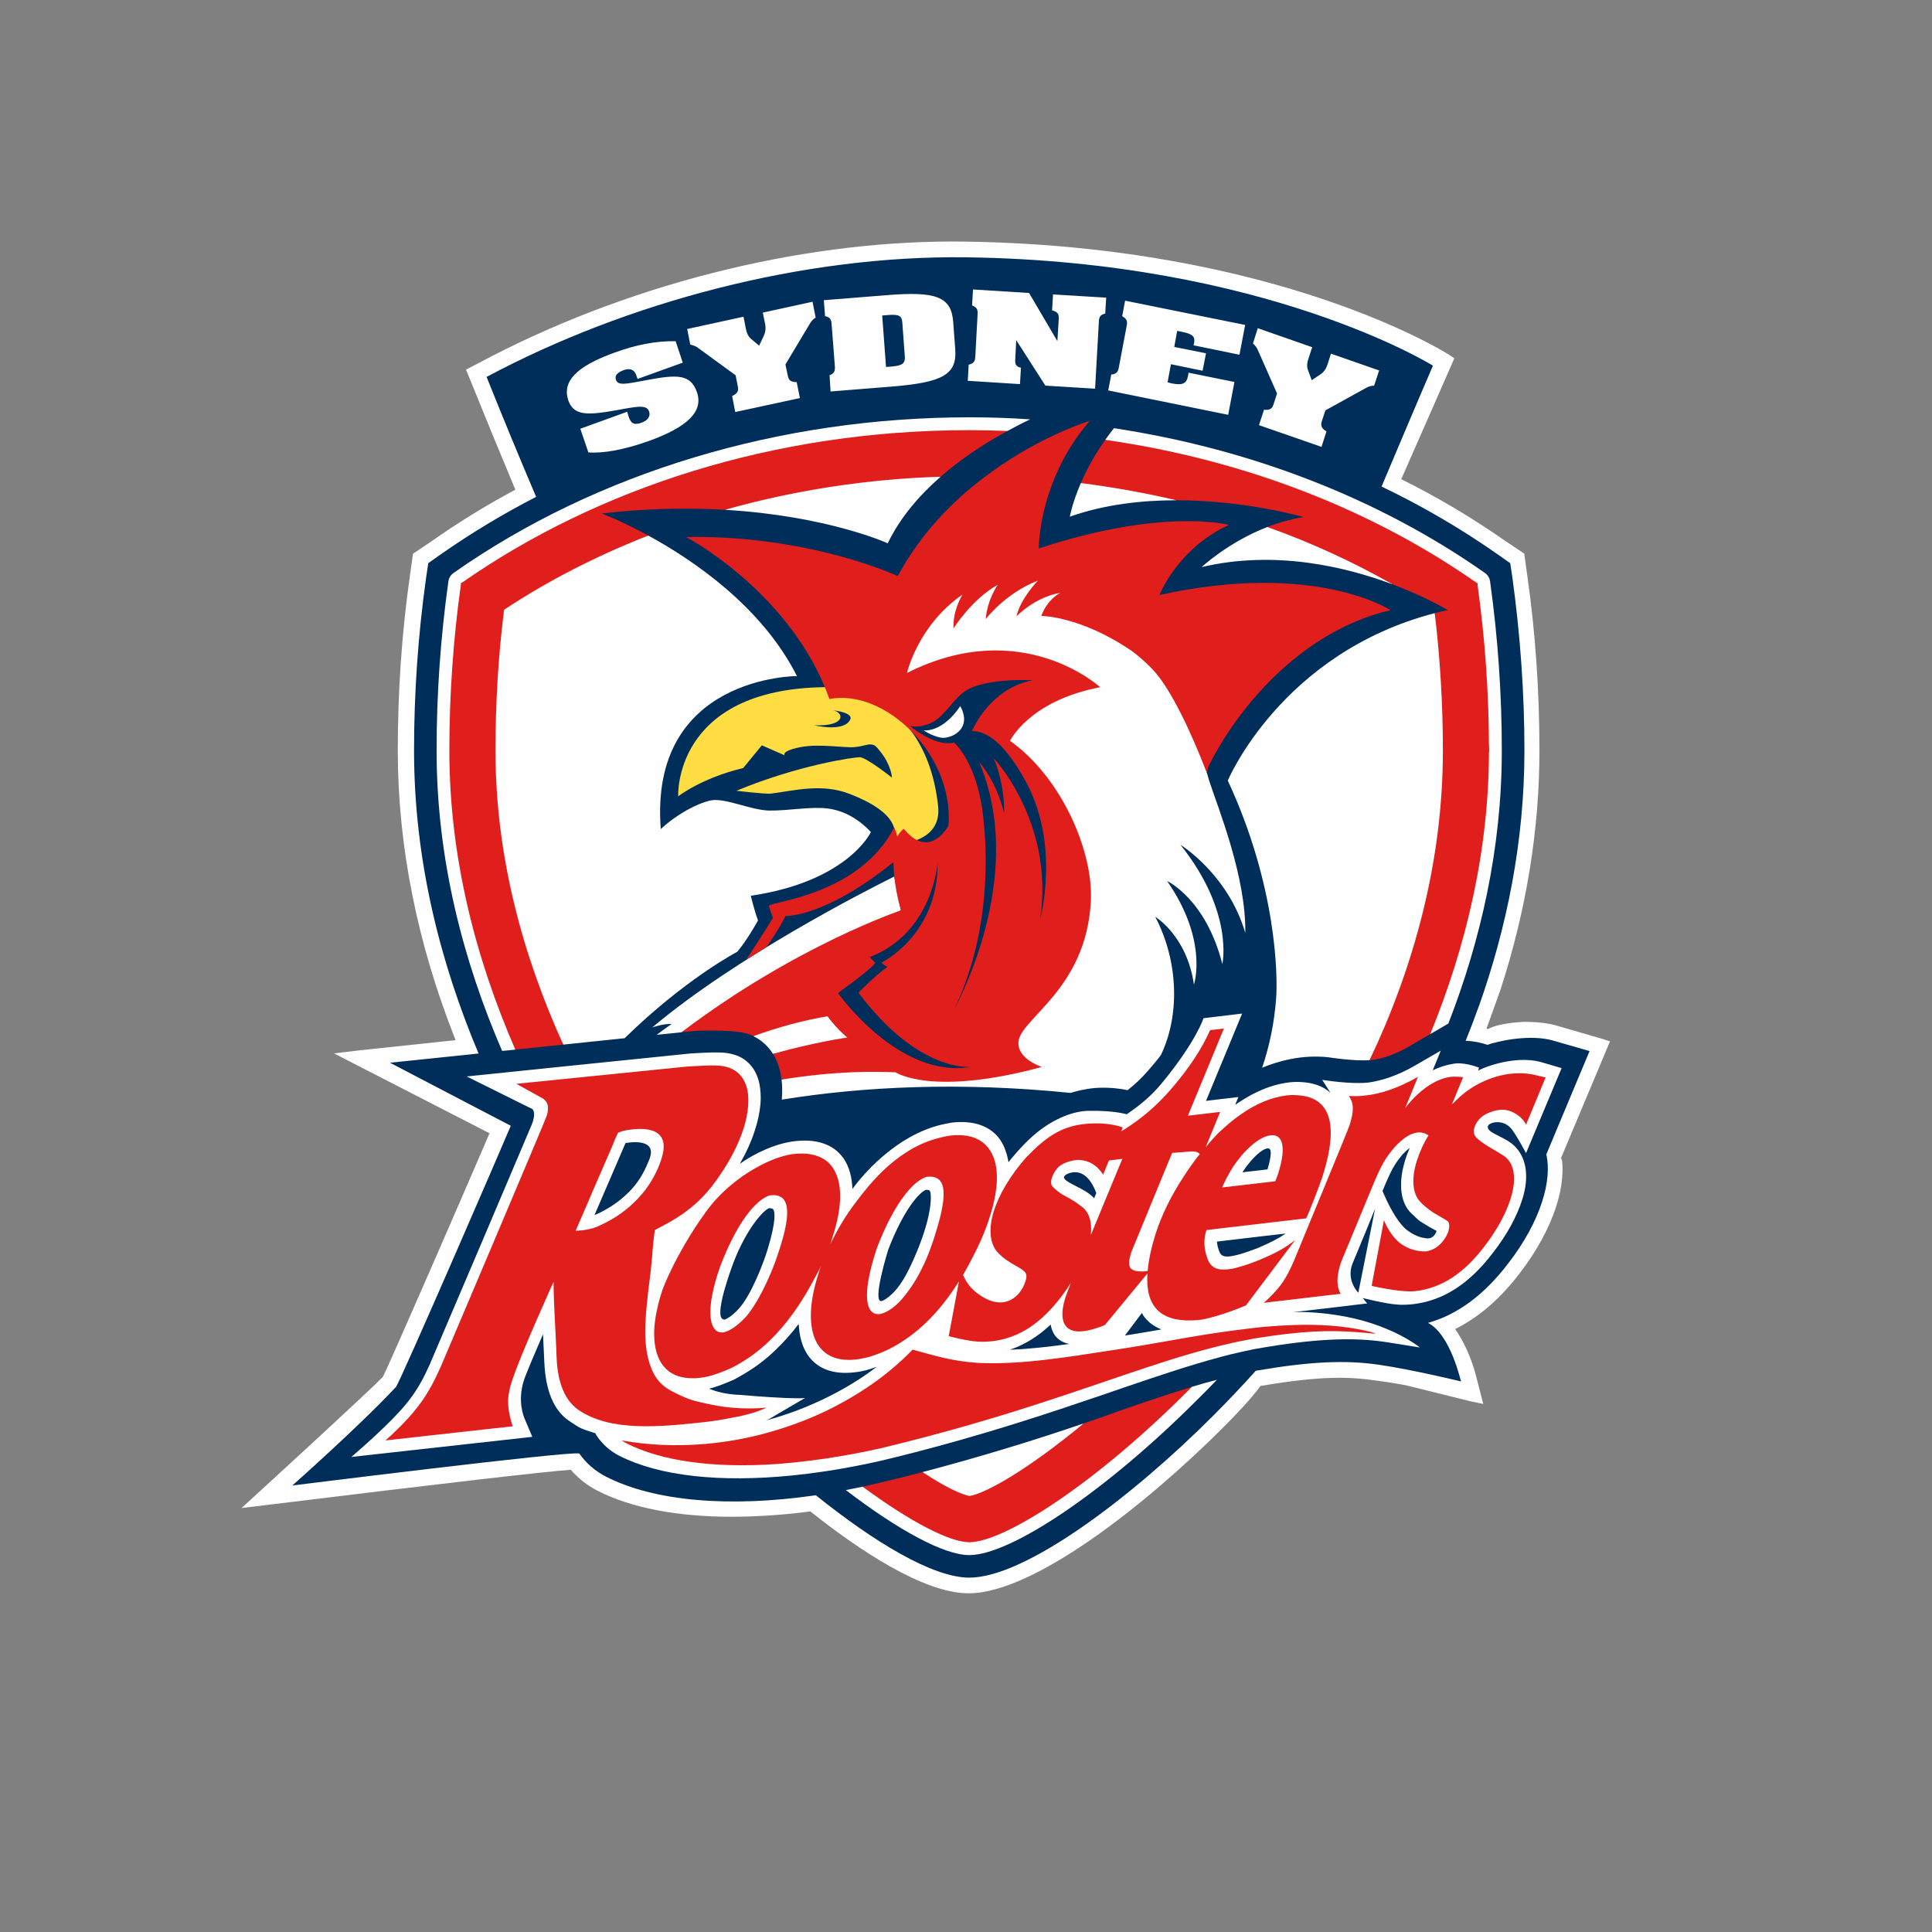 <?xml version="1.0" encoding="UTF-8"?>
<svg width="48px" height="48px" viewBox="0 0 48 48" version="1.1" xmlns="http://www.w3.org/2000/svg" xmlns:xlink="http://www.w3.org/1999/xlink">
    <rect x="0" y="0" width="48" height="48" fill="#808080" stroke="none"/>
    <title>Teams/NRL/SYD</title>
    <g id="Teams/NRL/SYD" stroke="none" stroke-width="1" fill="none" fill-rule="evenodd">
        <g id="roosters-badge" transform="translate(6, 6)">
            <path d="M18.065,33.585 C16.937,33.585 15.317,32.493 14.133,31.551 C13.488,31.636 12.838,31.681 12.187,31.684 C10.831,31.684 9.681,31.462 8.861,31.045 C8.602,30.915 8.371,30.736 8.182,30.516 C7.581,30.556 4.983,30.857 0.791,31.371 L0,31.467 L0.453,31.053 C0.993,30.559 3.234,28.501 3.511,28.21 C3.659,27.933 5.577,23.522 6.162,22.156 L2.297,20.171 L2.933,20.095 C3.007,20.087 4.667,19.91 5.319,19.842 C4.362,17.431 3.883,15.015 3.883,12.646 C3.883,11.177 3.982,9.721 4.183,8.313 L4.26,7.758 L4.712,7.454 C5.382,6.982 6.081,6.552 6.804,6.166 C6.434,5.283 6.07,4.398 5.712,3.511 L5.577,3.183 L5.89,3.021 C9.487,1.099 13.785,0 17.687,0 L18.004,0.003 C25.761,0.122 29.95,2.781 29.992,2.808 L30.133,2.901 C30.133,2.901 29.096,5.27 28.814,5.905 C29.72,6.355 30.591,6.873 31.419,7.454 C31.419,7.454 31.867,7.75 31.87,7.755 L31.914,8.079 L31.947,8.313 C32.149,9.728 32.247,11.188 32.247,12.646 C32.247,14.608 31.924,16.609 31.276,18.599 L30.932,19.557 L30.971,19.566 C31.103,19.489 31.333,19.441 31.568,19.41 C31.568,19.41 31.829,19.387 31.85,19.387 C32.122,19.387 32.45,19.406 32.725,19.496 L33.79,19.805 L34,19.872 L32.781,22.777 C32.811,22.789 32.821,22.909 32.821,23.037 C32.821,23.334 32.769,23.647 32.663,23.971 C32.491,24.516 32.174,25.091 31.756,25.635 C31.274,26.266 30.739,26.73 30.153,27.019 C30.375,27.338 30.559,27.751 30.67,28.177 L30.851,28.881 L30.542,28.817 C30.497,28.804 29.069,28.451 29.069,28.451 C28.83,28.385 28.249,28.306 28.184,28.299 C27.889,28.254 27.591,28.231 27.293,28.23 C26.76,28.23 26.136,28.295 25.316,28.434 C25.084,28.753 24.735,29.118 24.394,29.461 C22.492,31.363 19.692,33.585 18.065,33.585" id="Path" fill="#FEFEFE"></path>
            <path d="M33.492,20.114 L32.636,19.867 C32.02,19.669 31.169,19.881 30.955,19.958 C30.781,19.899 30.599,19.865 30.414,19.858 C30.518,19.602 30.619,19.339 30.713,19.075 L30.747,18.986 L30.747,18.987 C31.433,17.047 31.874,14.913 31.874,12.647 C31.874,11.21 31.769,9.769 31.578,8.371 L31.521,7.992 L31.207,7.771 C30.294,7.132 29.33,6.569 28.325,6.088 C28.728,5.135 29.149,4.134 29.601,3.085 C29.601,3.085 25.449,0.492 18.012,0.393 C13.963,0.338 9.582,1.501 6.089,3.364 C6.488,4.362 6.899,5.356 7.32,6.344 C6.5,6.766 5.708,7.243 4.952,7.771 L4.64,7.992 L4.584,8.371 C4.386,9.787 4.287,11.216 4.287,12.647 C4.287,15.38 4.941,17.921 5.89,20.174 C4.651,20.304 3.688,20.403 3.688,20.403 L6.69,21.97 C6.537,22.342 3.97,28.274 3.838,28.458 C2.916,29.445 1.262,30.907 1.262,30.907 C1.262,30.907 8.171,30.042 8.392,30.112 C8.564,30.357 8.794,30.555 9.062,30.69 C10.242,31.292 12.094,31.465 14.269,31.149 C15.727,32.319 17.177,33.196 18.081,33.196 C19.487,33.196 22.136,31.18 24.132,29.182 C24.498,28.816 24.854,28.441 25.2,28.056 C26.556,27.823 27.431,27.787 28.253,27.906 C29.103,28.029 30.3,28.322 30.3,28.322 C30.289,28.318 30.047,27.164 29.479,26.866 C30.211,26.662 30.879,26.167 31.468,25.392 C31.862,24.887 32.156,24.351 32.316,23.847 C32.457,23.411 32.491,23.009 32.419,22.678 L33.492,20.114 Z" id="Path" fill="#002E5A"></path>
            <path d="M18.081,32.316 L15.432,30.936 C15.293,30.966 15.153,30.992 15.014,31.02 C16.318,32.018 17.455,32.636 18.081,32.636 C19.127,32.636 21.507,31.018 23.735,28.786 C23.889,28.637 24.054,28.467 24.234,28.28 C24.028,28.333 23.822,28.39 23.613,28.455 L18.081,32.316 Z M20.924,29.365 C19.604,29.815 18.268,30.219 16.919,30.574 L18.174,32.094 L20.924,29.365 Z M30.979,21.954 C30.99,21.937 31.053,21.897 31.124,21.887 C31.124,21.887 31.394,21.821 31.578,22.081 C31.713,22.27 31.914,22.649 31.914,22.649 L32.798,20.537 L32.369,20.411 C31.752,20.201 30.97,20.469 30.721,20.599 L30.748,20.527 C30.748,20.527 30.446,20.402 30.182,20.42 C30.158,20.42 30.13,20.427 30.107,20.429 C29.93,20.458 29.758,20.513 29.596,20.591 L29.796,20.102 L29.682,20.169 L29.211,20.441 L29.148,20.477 C28.741,20.713 28.353,20.846 27.989,20.897 C27.917,20.904 27.838,20.907 27.754,20.907 C27.352,20.91 26.851,20.829 26.851,20.829 L27.055,21.152 C26.863,20.973 26.607,20.902 26.352,20.885 C26.238,20.876 26.122,20.879 26.008,20.894 C25.7,20.933 25.398,21.038 25.091,21.201 C24.955,21.275 24.823,21.356 24.688,21.449 L24.767,21.255 L23.963,21.351 L24.86,19.182 L23.901,19.297 C23.901,19.297 23.718,19.876 22.877,20.897 C22.622,21.212 22.323,21.461 21.993,21.684 C21.993,21.684 21.677,21.585 21.039,21.598 C20.598,21.607 20.069,21.854 19.637,22.245 C19.508,22.359 19.377,22.499 19.267,22.622 C19.171,22.73 19.091,22.827 19.055,22.876 C19.042,22.787 19.021,22.699 18.991,22.614 C18.96,22.51 18.913,22.413 18.853,22.323 C18.616,21.979 18.2,21.828 17.648,21.89 C17.558,21.906 17.469,21.926 17.38,21.944 C16.824,22.081 16.352,22.378 15.988,22.683 C15.482,23.101 15.188,23.53 15.178,23.54 C15.167,23.237 15.095,22.983 14.96,22.781 C14.955,22.777 14.95,22.772 14.947,22.766 C14.707,22.432 14.296,22.291 13.757,22.351 C13.263,22.405 12.734,22.664 12.381,22.914 C12.542,22.633 12.671,22.351 12.756,22.077 C12.828,21.863 12.875,21.64 12.895,21.415 C12.907,21.251 12.898,21.086 12.867,20.924 C12.817,20.694 12.716,20.509 12.564,20.38 C12.494,20.318 12.414,20.268 12.328,20.233 C12.148,20.165 12.005,20.144 11.736,20.147 C11.591,20.149 11.406,20.158 11.157,20.173 C11.131,20.173 5.595,20.744 5.595,20.744 C5.595,20.744 6.97,21.426 7.127,21.505 C7.159,21.519 7.19,21.534 7.221,21.55 C7.221,21.55 7.292,21.596 7.263,21.765 C7.252,21.827 7.234,21.886 7.21,21.944 C7.21,21.944 7.127,22.134 6.996,22.448 C6.535,23.534 5.429,26.144 4.677,27.899 C4.522,28.245 4.392,28.483 4.188,28.757 C3.776,29.315 2.728,30.198 2.728,30.198 L7.225,29.698 L7.03,29.238 C7.013,29.194 6.85,28.804 7.017,28.291 C7.068,28.132 7.337,27.503 7.491,27.147 L7.523,27.831 C7.552,28.543 7.755,29.048 8.148,29.307 C8.448,29.505 8.398,29.481 8.789,29.608 C8.789,29.608 8.96,29.953 9.39,30.17 C10.386,30.676 11.892,30.836 13.679,30.658 C13.933,30.632 14.187,30.601 14.44,30.563 C14.578,30.544 14.719,30.522 14.866,30.496 C15.197,30.438 15.542,30.371 15.893,30.29 C16.046,30.255 16.2,30.214 16.348,30.18 C18.522,29.634 20.139,29.082 21.459,28.633 C21.625,28.574 21.796,28.516 21.962,28.46 C22.763,28.188 23.563,27.916 24.325,27.714 C24.507,27.663 24.689,27.622 24.872,27.58 C24.967,27.558 25.061,27.538 25.154,27.52 C25.353,27.485 25.552,27.452 25.752,27.421 C26.992,27.237 27.781,27.241 28.478,27.35 L29.276,27.478 C29.276,27.478 28.542,26.868 27.18,26.669 C26.932,26.631 26.681,26.607 26.43,26.598 C26.33,26.596 26.23,26.596 26.13,26.598 L26.46,26.562 L27.967,26.384 L27.856,26.249 C27.856,26.249 28.436,26.397 28.732,26.413 C28.851,26.423 28.986,26.414 29.116,26.401 C29.859,26.312 30.508,25.894 31.093,25.123 C31.433,24.688 31.681,24.233 31.816,23.815 C32.015,23.199 31.907,22.723 31.604,22.45 C31.344,22.215 30.872,22.134 30.979,21.954 L30.979,21.954 Z M24.939,17.178 C24.96,15.79 24.273,14.099 24.05,13.422 C24.031,13.361 24.008,13.29 23.989,13.213 L22.143,7.977 L16.756,8.217 L16.534,10.72 L16.51,11.936 L21.103,16.398 L14.891,20.225 L13.418,20.822 C13.437,20.978 13.437,21.146 13.424,21.32 C15.447,20.993 17.858,20.876 20.597,21.153 C20.772,21.099 20.952,21.061 21.134,21.038 C21.134,21.038 21.543,20.984 22.015,21.085 C22.205,20.936 22.379,20.769 22.536,20.586 C22.647,20.459 22.752,20.334 22.841,20.214 C23.303,19.26 23.298,17.917 22.702,16.778 C22.702,16.778 23.489,17.248 23.663,18.461 C23.663,18.461 24.031,17.38 22.997,15.889 C22.997,15.889 23.957,16.33 24.369,17.952 C24.369,17.952 24.664,16.661 23.328,14.989 C23.328,14.989 24.51,15.714 24.939,17.178 Z M25.358,20.527 C25.733,20.374 26.317,20.195 26.999,20.267 C26.999,20.267 27.661,20.372 28.029,20.338 L30.724,14.87 L29.645,9.233 C25.829,10.229 24.504,13.393 24.504,13.393 C25.723,16.013 25.749,18.267 25.704,18.821 C25.66,19.402 25.544,19.975 25.358,20.527 L25.358,20.527 Z M13.204,20.183 L15.647,20.086 L14.58,18.623 L12.718,19.743 C12.923,19.844 13.084,19.991 13.204,20.183 Z M6.803,20.077 L5.455,8.491 L9.074,6.602 L19.031,4.707 C19.216,4.606 19.403,4.508 19.594,4.419 C19.09,4.384 18.585,4.367 18.081,4.368 C13.371,4.368 8.823,5.74 5.274,8.231 C5.2,8.28 5.151,8.359 5.14,8.446 C4.945,9.838 4.847,11.241 4.847,12.646 C4.847,15.361 5.513,17.883 6.475,20.109 C6.582,20.101 6.691,20.09 6.803,20.077 L6.803,20.077 Z M5.816,8.535 L5.684,15.86 L7.995,19.953 C8.534,19.897 9.052,19.843 9.519,19.794 C11.03,18.316 12.317,17.647 12.317,17.647 C12.566,17.355 12.833,16.868 12.833,16.868 C12.744,16.634 12.653,16.255 12.653,16.255 C15.072,15.898 15.637,14.672 15.637,14.672 C15.339,14.352 14.97,14.138 14.564,14.087 C14.155,14.033 13.569,14.146 13.107,14.138 C12.644,14.127 12.005,13.811 11.65,13.888 C11.296,13.969 10.799,14.242 10.417,14.598 C10.12,10.789 13.8,10.797 13.8,10.797 C12.934,9.082 11.247,7.928 10.107,7.306 L5.816,8.535 Z M10.933,19.646 L16.382,16.617 L16.218,15.777 C15.48,16.144 12.301,17.765 10.205,19.526 C10.205,19.526 10.498,19.424 10.686,19.443 C10.686,19.443 10.549,19.531 10.315,19.71 C10.565,19.684 10.772,19.665 10.933,19.646 L10.933,19.646 Z M21.459,4.929 L30.704,8.491 L30.993,12.646 L29.535,19.692 L29.984,19.43 C30.782,17.377 31.312,15.092 31.312,12.646 C31.312,11.241 31.215,9.838 31.021,8.446 C31.01,8.359 30.961,8.28 30.887,8.231 C28.253,6.381 25.068,5.153 21.676,4.638 C21.6,4.735 21.526,4.833 21.459,4.929 L21.459,4.929 Z M28.598,8.518 L27.366,7.319 L25.486,7.093 C24.507,7.475 23.855,8.089 23.855,8.089 C25.685,7.658 27.441,8.085 28.598,8.518 Z M17.369,5.844 L14.823,5.571 L12.012,6.666 C14.562,6.816 16.056,7.498 16.056,7.498 C16.359,6.869 16.823,6.323 17.369,5.844 Z M20.853,6.002 C20.639,6.497 20.579,6.837 20.579,6.837 C21.447,6.53 22.374,6.429 23.227,6.429 L22.101,5.864 L20.853,6.002 Z" id="Shape" fill="#FEFEFE"></path>
            <path d="M16.777,14.87 C17.059,14.764 17.364,14.529 17.307,14.025 C17.216,13.187 16.954,12.589 16.636,12.159 L15.857,11.274 L14.493,11.072 C10.719,11.121 10.849,13.785 10.849,13.785 C10.849,13.785 11.426,13.33 12.464,13.082 L12.928,12.517 L13.495,12.766 C13.495,12.766 13.391,12.661 13.89,12.562 C14.35,12.471 14.997,12.585 15.226,12.562 C15.45,12.542 15.542,12.485 15.642,12.496 C15.746,12.505 15.772,12.55 15.882,12.686 C16.143,13.012 16.162,13.321 16.162,13.321 C16.162,13.321 15.521,12.813 15.36,12.813 C15.203,12.813 13.834,13.009 12.295,13.647 C12.295,13.647 13.025,13.733 13.153,13.717 C13.72,13.647 14.418,13.45 15.122,13.729 C15.918,14.042 16.145,14.341 16.212,14.565 L16.291,14.791" id="Path" fill="#FFDD43"></path>
            <path d="M20.924,29.365 C19.598,30.461 18.526,31.096 18.085,31.168 C17.856,31.122 17.445,30.92 16.919,30.574 C16.571,30.665 16.216,30.754 15.854,30.84 C15.713,30.875 15.572,30.905 15.432,30.936 C16.637,31.826 17.607,32.316 18.081,32.316 C18.941,32.316 21.216,30.879 23.614,28.455 C23.031,28.634 22.431,28.838 21.845,29.041 C21.845,29.041 21.507,29.166 20.924,29.365 L20.924,29.365 Z M27.043,26.934 C26.753,26.914 26.462,26.909 26.171,26.919 C25.917,26.927 25.664,26.942 25.405,26.965 C25.253,26.98 25.101,26.997 24.949,27.017 C24.57,27.063 24.194,27.116 23.813,27.179 C23.594,27.215 23.374,27.251 23.156,27.292 C22.658,27.379 22.164,27.466 21.671,27.54 C20.559,27.71 19.35,27.916 18.288,27.86 C18,27.841 17.715,27.798 17.434,27.733 C17.249,27.692 16.919,27.597 16.673,27.531 C16.154,28.072 15.507,28.544 14.791,28.919 C14.414,29.118 14.023,29.286 13.613,29.426 C13.5,29.467 13.379,29.502 13.264,29.539 C13.054,29.603 12.841,29.659 12.623,29.706 C11.908,29.865 11.176,29.929 10.445,29.898 C10.11,29.883 9.777,29.846 9.447,29.787 C9.488,29.817 9.538,29.847 9.584,29.868 C10.407,30.284 11.687,30.49 13.346,30.37 C13.595,30.351 13.85,30.323 14.111,30.291 C14.253,30.273 14.394,30.255 14.54,30.233 C15.001,30.164 15.46,30.077 15.915,29.974 C15.951,29.966 15.993,29.955 16.033,29.945 C18.94,29.237 20.826,28.523 22.472,27.98 C23.219,27.732 23.919,27.518 24.645,27.358 C24.759,27.333 24.875,27.308 24.994,27.288 C25.047,27.275 25.098,27.269 25.153,27.256 C25.468,27.207 25.744,27.165 25.991,27.139 C26.952,27.028 27.497,27.074 28.156,27.135 C28.266,27.143 27.742,26.983 27.043,26.934 L27.043,26.934 Z M11.485,29.334 C11.703,29.309 11.921,29.276 12.136,29.233 C12.213,29.216 12.291,29.203 12.367,29.19 C12.492,29.16 12.636,29.126 12.778,29.08 C12.868,29.05 12.958,29.014 13.041,28.972 C12.921,28.984 12.805,28.991 12.69,28.991 C12.514,28.995 12.348,28.987 12.184,28.973 C12.065,28.964 11.947,28.948 11.83,28.927 C11.537,28.875 11.189,28.798 11.031,28.725 C10.604,28.535 10.361,28.426 10.183,28 C10.053,27.681 10.02,27.309 10.034,26.917 C10.043,26.654 10.072,26.381 10.101,26.111 C10.12,25.962 10.14,25.814 10.156,25.667 C10.174,25.502 10.194,25.339 10.205,25.178 C10.219,24.972 10.24,24.766 10.27,24.56 L10.549,24.411 C10.576,24.399 10.599,24.384 10.625,24.37 C11.13,24.086 11.497,23.752 11.802,23.319 C11.842,23.262 11.882,23.203 11.921,23.147 C12.176,22.766 12.354,22.402 12.469,22.055 C12.537,21.849 12.574,21.651 12.587,21.475 C12.602,21.294 12.587,21.131 12.545,20.99 C12.477,20.778 12.348,20.624 12.151,20.541 C12.141,20.537 12.131,20.534 12.12,20.528 C11.917,20.46 11.758,20.456 11.083,20.497 C11.077,20.497 6.831,20.927 6.831,20.927 L7.418,21.254 C7.619,21.344 7.647,21.494 7.588,21.709 C7.564,21.803 4.951,27.955 4.951,27.955 C4.642,28.653 4.366,29.046 3.741,29.639 C3.681,29.692 3.636,29.733 3.576,29.787 L6.742,29.435 C6.723,29.396 6.709,29.354 6.7,29.311 C6.595,28.938 6.593,28.668 6.733,28.272 C6.956,27.602 7.753,25.849 7.753,25.849 C7.756,26.431 7.806,27.059 7.829,27.727 C7.848,28.235 7.978,28.751 8.362,29.022 C9.164,29.581 10.418,29.448 11.485,29.334 L11.485,29.334 Z M25.619,24.367 L26.451,24.27 C26.52,24.139 26.787,23.444 26.85,23.25 C26.99,22.819 27.057,22.466 27.062,22.175 C27.07,21.567 26.797,21.247 26.249,21.212 C26.151,21.203 26.052,21.204 25.954,21.216 C25.577,21.267 25.205,21.424 24.84,21.678 C24.64,21.815 24.443,21.983 24.246,22.173 C24.144,22.279 24.047,22.388 23.956,22.5 L24.315,21.625 L23.513,21.72 L24.408,19.553 L24.065,19.594 C23.861,20.051 23.547,20.54 23.075,21.081 C22.742,21.467 22.352,21.801 21.919,22.07 L21.855,22.109 L21.895,22.012 C21.895,22.012 21.562,21.868 20.986,21.922 C20.498,21.966 20.161,22.142 19.791,22.467 C19.733,22.522 19.673,22.577 19.613,22.639 C19.571,22.679 19.533,22.718 19.492,22.759 C19.086,23.223 18.828,23.671 18.696,24.074 C18.552,24.525 18.589,24.906 18.792,25.121 C19.082,25.427 19.401,25.478 19.491,25.647 C19.507,25.7 19.507,25.738 19.473,25.845 C19.352,26.226 18.906,26.648 18.225,26.086 C18.073,25.962 17.976,25.791 17.926,25.677 C18.003,25.541 18.084,25.4 18.157,25.251 C18.344,24.901 18.491,24.551 18.589,24.238 C18.819,23.528 18.828,22.958 18.612,22.605 C18.432,22.302 18.095,22.156 17.596,22.215 C17.516,22.227 17.436,22.243 17.358,22.264 C17.045,22.34 16.748,22.472 16.482,22.652 C16.12,22.887 15.776,23.214 15.439,23.642 C15.086,24.088 14.892,24.376 14.623,24.923 C14.668,24.811 14.661,24.799 14.697,24.694 C14.989,23.787 14.919,23.1 14.487,22.81 C14.298,22.684 14.035,22.633 13.703,22.672 C13.43,22.708 13.103,22.831 12.768,23.022 C12.321,23.272 11.871,23.649 11.545,24.099 C11.359,24.356 11.184,24.622 11.024,24.897 C10.705,25.444 10.521,25.876 10.457,26.05 C10.449,26.075 10.441,26.096 10.44,26.11 C10.401,26.217 10.375,26.317 10.35,26.419 C10.284,26.693 10.247,26.952 10.253,27.181 C10.265,27.818 10.563,28.236 11.184,28.242 C11.247,28.243 11.315,28.242 11.388,28.231 C11.484,28.223 11.592,28.199 11.701,28.168 C11.744,28.151 11.79,28.137 11.836,28.123 C11.942,28.083 12.048,28.044 12.153,27.994 C12.167,27.988 12.183,27.983 12.195,27.976 C12.531,27.802 12.841,27.58 13.113,27.317 C13.543,26.904 13.921,26.374 14.265,25.708 C14.331,25.583 14.347,25.57 14.401,25.446 C14.357,25.556 14.365,25.552 14.331,25.655 C13.915,26.942 14.186,27.905 15.282,27.774 C15.38,27.763 15.485,27.74 15.598,27.711 C15.768,27.659 15.932,27.595 16.091,27.517 C16.761,27.178 17.329,26.625 17.825,25.836 L17.571,27.196 C17.571,27.196 18.04,27.323 18.316,27.333 C18.43,27.34 18.549,27.333 18.661,27.321 C19.331,27.24 19.872,26.866 20.369,26.214 C20.457,26.096 20.536,25.985 20.607,25.874 C20.607,25.874 20.493,26.16 20.472,26.229 C20.298,26.769 20.406,27.135 20.919,27.073 C21.04,27.062 21.312,26.987 21.454,26.916 L22.508,25.639 C22.456,26.428 22.803,26.83 23.613,26.805 C23.688,26.803 23.765,26.799 23.843,26.788 C24.321,26.705 24.956,26.432 24.956,26.432 L26.177,24.811 C25.909,25.014 25.723,25.121 25.284,25.305 C25.076,25.39 24.901,25.448 24.751,25.487 C24.675,25.511 24.597,25.527 24.517,25.535 C24.217,25.571 24.065,25.476 23.992,25.248 C23.9,24.993 23.906,24.775 23.973,24.56 L25.619,24.367 Z M32.231,20.731 C31.437,20.506 30.668,20.897 30.3,21.224 C30.223,21.291 30.148,21.366 30.071,21.441 L30.351,20.764 C30.251,20.749 30.15,20.745 30.049,20.753 C30.047,20.753 30.041,20.754 30.036,20.754 C29.762,20.792 29.476,20.95 29.21,21.198 C29.101,21.301 29.002,21.412 28.911,21.53 L29.23,20.754 C29.156,20.795 29.086,20.835 29.013,20.87 C28.639,21.06 28.277,21.178 27.935,21.216 C27.819,21.232 27.702,21.236 27.585,21.232 C27.563,21.229 27.538,21.232 27.514,21.229 C27.527,21.251 27.542,21.274 27.553,21.296 C27.634,21.458 27.634,21.628 27.526,21.966 C27.473,22.123 26.167,25.273 26.147,25.325 C25.955,25.763 25.835,25.947 25.528,26.249 C25.483,26.293 25.441,26.334 25.395,26.369 L25.505,26.355 L25.95,26.304 L26.733,26.211 L27.311,26.144 C27.289,26.117 27.278,26.08 27.263,26.042 C27.213,25.88 27.218,25.715 27.283,25.473 C27.293,25.436 27.306,25.398 27.319,25.356 L28.088,23.499 C28.316,22.944 28.42,22.769 28.654,22.496 C28.851,22.283 29.039,22.157 29.215,22.137 C29.262,22.131 29.309,22.134 29.355,22.146 C29.402,22.157 29.446,22.177 29.49,22.207 C29.37,22.403 29.274,22.613 29.204,22.831 C29.058,23.283 29.09,23.674 29.302,23.876 C29.302,23.876 29.476,24.059 29.71,24.186 C29.821,24.249 29.937,24.314 29.973,24.346 C30.015,24.391 30.015,24.492 29.983,24.6 C29.952,24.69 29.8,25.018 29.456,25.086 C29.393,25.1 29.224,25.086 29.116,25.051 C28.973,25.011 28.842,24.939 28.731,24.841 C28.496,24.623 28.384,24.314 28.384,24.314 L28.078,25.948 C28.078,25.948 28.813,26.118 29.166,26.078 C29.835,25.997 30.381,25.623 30.878,24.969 C31.207,24.541 31.416,24.14 31.526,23.794 C31.687,23.302 31.63,22.916 31.384,22.733 C31.232,22.62 30.771,22.394 30.654,22.232 C30.551,22.085 30.679,21.871 30.783,21.774 C30.897,21.666 31.093,21.592 31.274,21.573 C31.568,21.544 31.854,21.781 31.913,21.945 L32.4,20.769 L32.231,20.731 Z M16.304,8.312 C16.304,8.312 14.123,7.289 11.046,7.342 C11.046,7.342 13.466,8.61 14.493,11.071 C14.531,11.169 14.57,11.266 14.607,11.367 C15.299,11.236 16.056,11.575 16.636,12.159 C17.233,12.762 17.635,13.627 17.565,14.512 C17.565,14.512 17.248,15.109 16.778,14.869 C16.676,14.819 16.568,14.73 16.455,14.592 C16.455,14.592 16.376,14.637 16.29,14.792 C16.29,14.792 16.275,14.685 16.217,14.563 L16.213,14.566 C15.344,16.235 13.173,16.397 13.102,16.503 C13.102,16.503 13.165,16.719 13.205,16.805 C13.205,16.805 12.968,17.19 12.541,17.841 L13.044,17.529 C13.044,17.529 13.392,17.029 13.515,16.758 C13.515,16.758 14.487,16.802 16.198,15.419 C16.198,15.419 16.198,15.55 16.218,15.776 C16.239,15.989 16.288,16.28 16.383,16.618 C16.383,16.618 13.775,17.491 10.933,19.645 C11.151,19.626 11.281,19.611 11.291,19.611 C11.291,19.611 12.267,19.564 12.631,19.701 C12.66,19.713 12.693,19.73 12.717,19.743 C13.306,19.531 13.925,19.355 14.559,19.249 C14.559,19.249 14.758,19.532 15.051,19.778 C15.051,19.778 14.282,19.881 13.205,20.183 C13.316,20.366 13.389,20.579 13.418,20.822 C14.305,20.678 15.265,20.596 16.251,20.641 C16.251,20.641 17.142,21.251 19.883,20.509 C19.591,20.4 19.281,20.195 19.303,19.889 C19.349,19.301 20.983,18.587 21.102,16.397 C21.169,15.132 20.354,13.294 19.094,12.407 C19.094,12.407 19.563,11.413 21.333,11.073 C21.333,11.073 19.385,9.279 16.534,10.72 C16.534,10.72 16.801,9.538 17.914,8.772 C17.914,8.772 17.669,9.149 17.69,9.613 C17.69,9.613 18.141,8.889 18.792,8.526 C18.792,8.526 18.533,8.877 18.49,9.382 C18.49,9.382 18.98,8.735 19.786,8.426 C19.786,8.426 19.356,8.865 19.254,9.313 C19.254,9.313 19.714,8.829 20.347,8.729 C20.347,8.729 20.036,8.865 19.87,9.302 C19.87,9.302 20.831,9.302 22.092,10.155 C22.251,10.262 22.522,10.499 22.697,10.699 C23.106,11.172 23.567,12.127 23.989,13.214 L23.989,13.213 C23.989,13.213 23.993,13.1 24.041,13.007 C24.53,12.011 26.039,9.754 28.547,9.158 C28.547,9.158 26.68,7.929 22.807,8.783 C22.807,8.783 23.252,7.627 24.534,7.041 C24.534,7.041 22.902,6.604 19.808,7.627 C19.808,7.627 19.799,6.872 20.18,5.931 C20.317,5.584 20.509,5.211 20.773,4.838 C20.842,4.741 20.921,4.644 21,4.545 C21.024,4.516 21.049,4.484 21.076,4.457 C21.076,4.457 20.998,4.478 20.861,4.53 C20.652,4.607 20.446,4.692 20.244,4.785 C19.62,5.073 19.027,5.427 18.478,5.84 C17.693,6.428 16.884,7.236 16.304,8.312 L16.304,8.312 Z M23.228,6.429 C24.955,6.429 26.379,6.845 26.379,6.845 C26.074,6.898 25.774,6.981 25.486,7.093 C26.563,7.476 27.604,7.953 28.598,8.518 C29.44,8.834 29.968,9.158 29.968,9.158 C29.86,9.18 29.752,9.205 29.646,9.234 C29.781,10.366 29.848,11.506 29.848,12.646 C29.848,15.422 29.126,18.021 28.028,20.339 C28.049,20.339 28.069,20.338 28.081,20.336 C28.364,20.301 28.681,20.189 29.008,19.999 L29.534,19.692 C30.428,17.506 30.993,15.13 30.993,12.646 C30.993,11.22 30.893,9.831 30.703,8.492 C28.133,6.688 24.959,5.428 21.459,4.928 C21.221,5.264 21.017,5.624 20.853,6.001 C21.659,6.105 22.453,6.245 23.228,6.429 L23.228,6.429 Z M7.995,19.953 C6.979,17.72 6.31,15.253 6.31,12.647 C6.31,11.473 6.379,10.299 6.524,9.149 C7.629,8.418 8.834,7.805 10.107,7.305 C9.43,6.936 8.949,6.758 8.949,6.758 C9.965,6.639 10.989,6.608 12.011,6.665 C13.757,6.175 15.557,5.9 17.37,5.844 C17.868,5.409 18.437,5.028 19.031,4.707 C18.714,4.694 18.397,4.687 18.081,4.687 C13.247,4.687 8.834,6.125 5.455,8.492 C5.261,9.868 5.164,11.256 5.164,12.647 C5.164,15.272 5.805,17.784 6.803,20.077 C7.195,20.036 7.601,19.991 7.995,19.953 L7.995,19.953 Z" id="Shape" fill="#E01F1D"></path>
            <path d="M11.777,25.83 C11.526,26.721 11.672,27.14 11.968,27.103 C12.112,27.079 12.308,26.952 12.511,26.737 C12.523,26.727 12.533,26.712 12.542,26.705 C12.756,26.456 13.102,25.862 13.354,25.076 C13.692,24.053 13.602,23.641 13.128,23.698 C12.774,23.804 12.301,24.389 11.892,25.468 C11.847,25.597 11.807,25.717 11.777,25.83 L11.777,25.83 Z M15.86,26.648 C16.003,26.621 16.212,26.503 16.403,26.28 C16.955,25.654 17.189,24.809 17.25,24.62 C17.571,23.589 17.494,23.183 17.02,23.238 C16.671,23.345 16.197,23.931 15.785,25.011 C15.38,26.237 15.527,26.686 15.86,26.648 L15.86,26.648 Z M22.708,24.662 C22.601,25.008 22.536,25.309 22.514,25.575 C22.514,25.575 22.407,25.594 22.379,25.589 C22.057,25.589 21.989,25.482 22.107,25.109 L22.86,23.278 L23.122,22.644 L23.616,22.606 C23.724,22.608 23.77,22.631 23.809,22.671 C23.661,22.855 23.532,23.04 23.412,23.226 C23.092,23.71 22.856,24.202 22.708,24.662 L22.708,24.662 Z M21.1,24.688 C21.138,24.363 21.059,24.112 20.875,23.978 C20.728,23.863 20.632,23.809 20.547,23.759 C20.547,23.759 20.291,23.643 20.148,23.475 C20.103,23.424 20.106,23.35 20.134,23.262 C20.164,23.171 20.212,23.088 20.276,23.016 C20.434,22.843 20.769,22.816 20.769,22.816 C20.989,22.819 21.183,22.902 21.325,23.075 C21.354,23.108 21.386,23.142 21.406,23.188 L21.533,22.876 L21.555,22.831 L21.886,22.792 L21.823,22.938 L21.1,24.688 Z M10.101,23.468 C10.325,23.14 10.408,22.865 10.433,22.794 C10.548,22.434 10.491,22.192 10.215,22.092 C10.085,22.047 9.904,22.035 9.671,22.064 C9.454,22.087 9.352,22.146 9.352,22.146 L9.263,22.344 L9.218,22.461 L8.711,23.628 L8.647,23.78 L8.564,23.972 L8.302,24.578 C8.302,24.578 8.6,24.578 8.848,24.472 C8.863,24.465 8.874,24.461 8.885,24.455 C8.985,24.41 9.08,24.36 9.167,24.312 C9.507,24.12 9.805,23.861 10.042,23.551 C10.06,23.521 10.082,23.495 10.101,23.468 L10.101,23.468 Z M25.752,23.169 C25.971,22.481 25.866,22.168 25.56,22.207 C25.274,22.244 24.905,22.586 24.643,22.978 C24.534,23.151 24.439,23.324 24.364,23.502 L25.685,23.349 C25.709,23.289 25.731,23.229 25.752,23.169 Z M9.303,4.194 C9.765,4.114 10.066,4.031 10.126,4.222 C10.168,4.342 10.094,4.445 9.942,4.501 C9.737,4.576 9.671,4.506 9.618,4.351 L9.582,4.23 L8.418,4.652 L8.618,5.24 C8.985,5.268 9.51,5.175 10.129,4.953 C11.089,4.606 11.474,4.219 11.319,3.755 C11.161,3.285 10.818,3.301 10.054,3.446 C9.561,3.538 9.352,3.59 9.303,3.435 C9.267,3.334 9.333,3.256 9.494,3.196 C9.649,3.14 9.76,3.183 9.806,3.317 L9.84,3.415 L10.963,3.01 L10.786,2.477 C10.308,2.468 9.806,2.563 9.267,2.761 C8.312,3.106 7.967,3.477 8.117,3.94 C8.25,4.339 8.607,4.316 9.303,4.194 L9.303,4.194 Z M25.728,3.776 L25.641,4.043 C25.608,4.149 25.56,4.195 25.404,4.18 L25.279,4.563 L26.832,5.102 L26.956,4.72 C26.819,4.633 26.811,4.571 26.841,4.462 L26.93,4.195 L27.959,3.627 C28.014,3.598 28.07,3.584 28.14,3.581 L28.264,3.204 L27.067,2.786 L26.981,3.058 C26.947,3.161 26.891,3.242 26.811,3.298 L26.59,3.446 L26.496,3.193 C26.454,3.08 26.484,2.982 26.52,2.874 L26.601,2.626 L25.249,2.154 L25.13,2.532 C25.186,2.587 25.224,2.634 25.245,2.684 L25.728,3.776 Z M24.514,4.306 L24.669,3.49 L23.528,3.259 C23.528,3.29 23.52,3.317 23.515,3.342 C23.483,3.526 23.383,3.579 23.117,3.526 C23.083,3.518 23.047,3.511 23.009,3.498 L23.027,3.396 L23.06,3.217 L23.092,3.049 L23.878,3.211 L23.963,2.778 L23.174,2.619 L23.247,2.22 L23.355,2.242 C23.634,2.297 23.695,2.36 23.668,2.519 L23.653,2.579 L24.794,2.813 L24.936,2.073 L21.953,1.47 L21.881,1.856 C21.998,1.922 22.014,1.984 21.993,2.092 L21.797,3.129 C21.778,3.237 21.74,3.292 21.609,3.305 L21.546,3.635 L21.533,3.7 L24.514,4.306 Z M11.33,2.634 L12.276,3.323 L12.33,3.598 C12.353,3.71 12.33,3.772 12.19,3.841 L12.267,4.237 L13.873,3.89 L13.794,3.494 C13.63,3.491 13.595,3.439 13.572,3.332 L13.514,3.055 L14.13,2.026 C14.167,1.971 14.205,1.926 14.265,1.89 L14.187,1.497 L12.952,1.767 L13.008,2.045 C13.031,2.154 13.017,2.253 12.978,2.341 L12.86,2.587 L12.658,2.418 C12.567,2.338 12.546,2.239 12.523,2.128 L12.472,1.869 L11.073,2.174 L11.15,2.561 C11.227,2.58 11.291,2.603 11.33,2.634 L11.33,2.634 Z M14.661,2.052 L14.742,3.101 C14.748,3.212 14.734,3.274 14.611,3.324 L14.635,3.726 L16.184,3.602 C17.421,3.498 17.779,3.305 17.733,2.678 L17.682,1.998 C17.636,1.368 17.253,1.232 16.018,1.334 L14.468,1.458 L14.498,1.853 C14.626,1.882 14.655,1.94 14.661,2.052 L14.661,2.052 Z M19.365,3.137 C19.229,3.103 19.217,3.042 19.224,2.922 L19.248,2.451 L19.973,3.581 L21.207,3.657 L21.301,1.992 C21.307,1.884 21.325,1.822 21.459,1.79 L21.483,1.395 L20.162,1.315 L20.139,1.71 C20.297,1.756 20.308,1.813 20.304,1.929 L20.27,2.475 L19.567,1.279 L18.174,1.192 L18.151,1.588 C18.272,1.634 18.296,1.696 18.288,1.806 L18.231,2.859 C18.225,2.971 18.196,3.031 18.066,3.06 L18.044,3.461 L19.341,3.543 L19.365,3.137 Z" id="Shape" fill="#FEFEFE"></path>
            <path d="M13.304,29.14 L14,28.733 C13.817,28.755 13.273,28.723 12.838,28.692 C12.631,28.676 12.453,28.663 12.35,28.653 C12.324,28.653 12.307,28.651 12.291,28.651 C12.022,28.631 11.802,28.58 11.615,28.5 L11.701,28.48 C11.821,28.444 11.938,28.402 12.054,28.353 C12.12,28.326 12.183,28.299 12.251,28.269 C12.286,28.25 12.322,28.227 12.359,28.207 C12.704,28.02 13.021,27.785 13.3,27.509 C13.491,27.323 13.673,27.119 13.843,26.892 C13.859,27.199 13.931,27.464 14.069,27.666 C14.306,28.008 14.705,28.158 15.229,28.095 C15.344,28.085 15.468,28.059 15.593,28.021 C15.655,28.003 15.718,27.981 15.785,27.957 C15.402,28.247 14.991,28.5 14.559,28.712 C14.069,28.955 13.557,29.149 13.029,29.291 C13.053,29.279 13.081,29.271 13.108,29.256 L13.304,29.14 Z M20.569,27.39 C20.064,27.459 19.565,27.517 19.086,27.534 C19.447,27.416 19.786,27.207 20.104,26.908 C20.118,27.006 20.152,27.089 20.2,27.165 C20.264,27.255 20.376,27.356 20.569,27.39 L20.569,27.39 Z M22.855,27.029 C22.556,27.081 22.252,27.134 21.948,27.181 L22.369,26.621 C22.382,26.644 22.394,26.667 22.407,26.686 C22.515,26.843 22.666,26.953 22.855,27.029 Z M12.176,25.497 C12.48,24.634 12.92,24.102 13.103,24.017 C13.184,24.014 13.204,24.038 13.211,24.048 C13.247,24.099 13.299,24.297 13.064,25.064 C13.003,25.258 12.943,25.414 12.884,25.559 C12.693,26.018 12.533,26.312 12.364,26.504 C12.353,26.517 12.341,26.53 12.33,26.542 C12.183,26.696 12.063,26.767 12.011,26.783 C11.961,26.784 11.954,26.773 11.947,26.767 C11.876,26.723 11.869,26.525 11.989,26.08 C12.034,25.921 12.093,25.729 12.176,25.497 L12.176,25.497 Z M16.069,25.045 C16.434,24.095 16.812,23.647 17,23.561 C17.078,23.557 17.097,23.58 17.103,23.589 C17.139,23.642 17.187,24.114 16.778,25.102 C16.575,25.589 16.404,25.894 16.223,26.086 C16.077,26.24 15.956,26.312 15.902,26.324 C15.655,26.369 16.069,25.045 16.069,25.045 L16.069,25.045 Z M27.747,26.117 C27.747,26.117 27.435,25.809 27.604,25.391 L27.995,24.445 L28.165,24.025 L28.121,24.243 L27.747,26.117 Z M25.941,24.647 C25.761,24.772 25.592,24.859 25.245,25.009 C25.19,25.028 25.139,25.047 25.091,25.066 C24.869,25.147 24.695,25.196 24.569,25.213 C24.377,25.236 24.324,25.185 24.283,25.066 C24.257,24.995 24.241,24.921 24.235,24.847 L25.358,24.714 L25.941,24.647 Z M28.915,22.808 C28.889,22.894 28.867,22.98 28.848,23.067 C28.755,23.528 28.828,23.919 29.063,24.144 L29.238,24.309 C29.364,24.407 29.681,24.577 29.691,24.581 L29.691,24.586 C29.681,24.613 29.636,24.745 29.51,24.764 C29.473,24.77 29.435,24.768 29.398,24.758 C29.398,24.758 29.216,24.753 28.965,24.568 C28.755,24.411 28.552,24.042 28.426,23.767 C28.394,23.7 28.37,23.637 28.348,23.587 L28.364,23.551 C28.577,23.036 28.66,22.906 28.845,22.683 C28.898,22.627 28.962,22.567 29.024,22.521 C28.984,22.618 28.944,22.713 28.915,22.808 L28.915,22.808 Z M9.008,24.074 C8.872,24.151 8.777,24.186 8.771,24.186 L9.541,22.399 C9.549,22.399 10.329,22.241 10.144,22.775 C10.094,22.905 10.037,23.032 9.971,23.155 C9.893,23.297 9.798,23.43 9.689,23.55 C9.492,23.761 9.262,23.938 9.008,24.074 L9.008,24.074 Z M20.478,23.188 C20.494,23.176 20.81,22.983 21.071,23.326 C21.187,23.481 21.236,23.642 21.236,23.642 L21.184,23.77 C20.964,23.52 20.478,23.401 20.434,23.259 C20.428,23.237 20.449,23.211 20.478,23.188 Z M25.491,23.053 L24.869,23.125 C24.876,23.117 24.88,23.108 24.885,23.098 C25.11,22.759 25.369,22.533 25.501,22.531 C25.608,22.528 25.585,22.73 25.491,23.053 Z M14.82,18.672 C15.252,18.361 15.724,17.998 15.746,17.915 C15.696,17.875 15.65,17.829 15.61,17.779 C17.187,17.17 17.296,15.425 17.296,15.425 C17.312,17.23 15.902,17.915 15.902,17.915 C15.95,17.983 16.052,18.017 16.052,18.017 C15.665,18.303 15.328,18.664 15.328,18.664 C16.828,20.662 18.121,20.506 18.121,20.506 C16.33,20.816 14.82,18.672 14.82,18.672 Z M19.502,13.449 C20.343,15.024 19.843,16.83 19.843,16.83 C20.084,15.205 19.472,13.952 19.048,13.309 C18.847,13.004 18.687,12.836 18.687,12.836 C18.781,13.054 18.837,13.268 18.877,13.466 C18.962,13.885 18.948,14.203 18.948,14.203 C18.896,13.993 18.825,13.788 18.737,13.591 C18.539,13.159 18.329,12.936 18.329,12.936 C18.437,13.196 18.526,13.459 18.586,13.72 C19.238,16.364 17.703,19.081 17.703,19.081 C18.596,17.237 18.563,15.214 18.397,14.054 C18.387,14.008 18.379,13.961 18.371,13.918 C18.179,12.853 17.703,12.448 17.703,12.448 C17.229,12.571 16.606,12.031 16.606,12.031 C16.606,12.031 16.784,12.105 17.103,11.974 C17.421,11.844 17.608,11.48 17.908,11.223 C18.367,10.827 19.661,10.9 19.661,10.9 C18.578,11.102 18.148,12.164 18.148,12.164 C18.273,12.16 18.402,12.198 18.537,12.272 C18.849,12.448 19.177,12.839 19.502,13.449 Z M15.12,11.884 C14.956,12.199 14.231,12.019 14.231,12.019 C15.048,12.053 14.966,11.679 14.68,11.646 C14.68,11.646 15.221,11.696 15.12,11.884 L15.12,11.884 Z M16.063,1.827 C16.348,1.804 16.404,1.852 16.418,2.014 L16.479,2.843 C16.494,3.018 16.438,3.083 16.157,3.106 L16.013,3.117 L15.918,1.839 L16.063,1.827 Z" id="Shape" fill="#002E5A"></path>
            <path d="M17.857,11.541 C17.857,11.541 17.478,12.169 16.949,12.147 C16.949,12.147 17.134,12.278 17.375,12.327 C17.597,12.369 18.18,12.136 17.857,11.541" id="Path" fill="#FEFEFE"></path>
        </g>
    </g>
</svg>